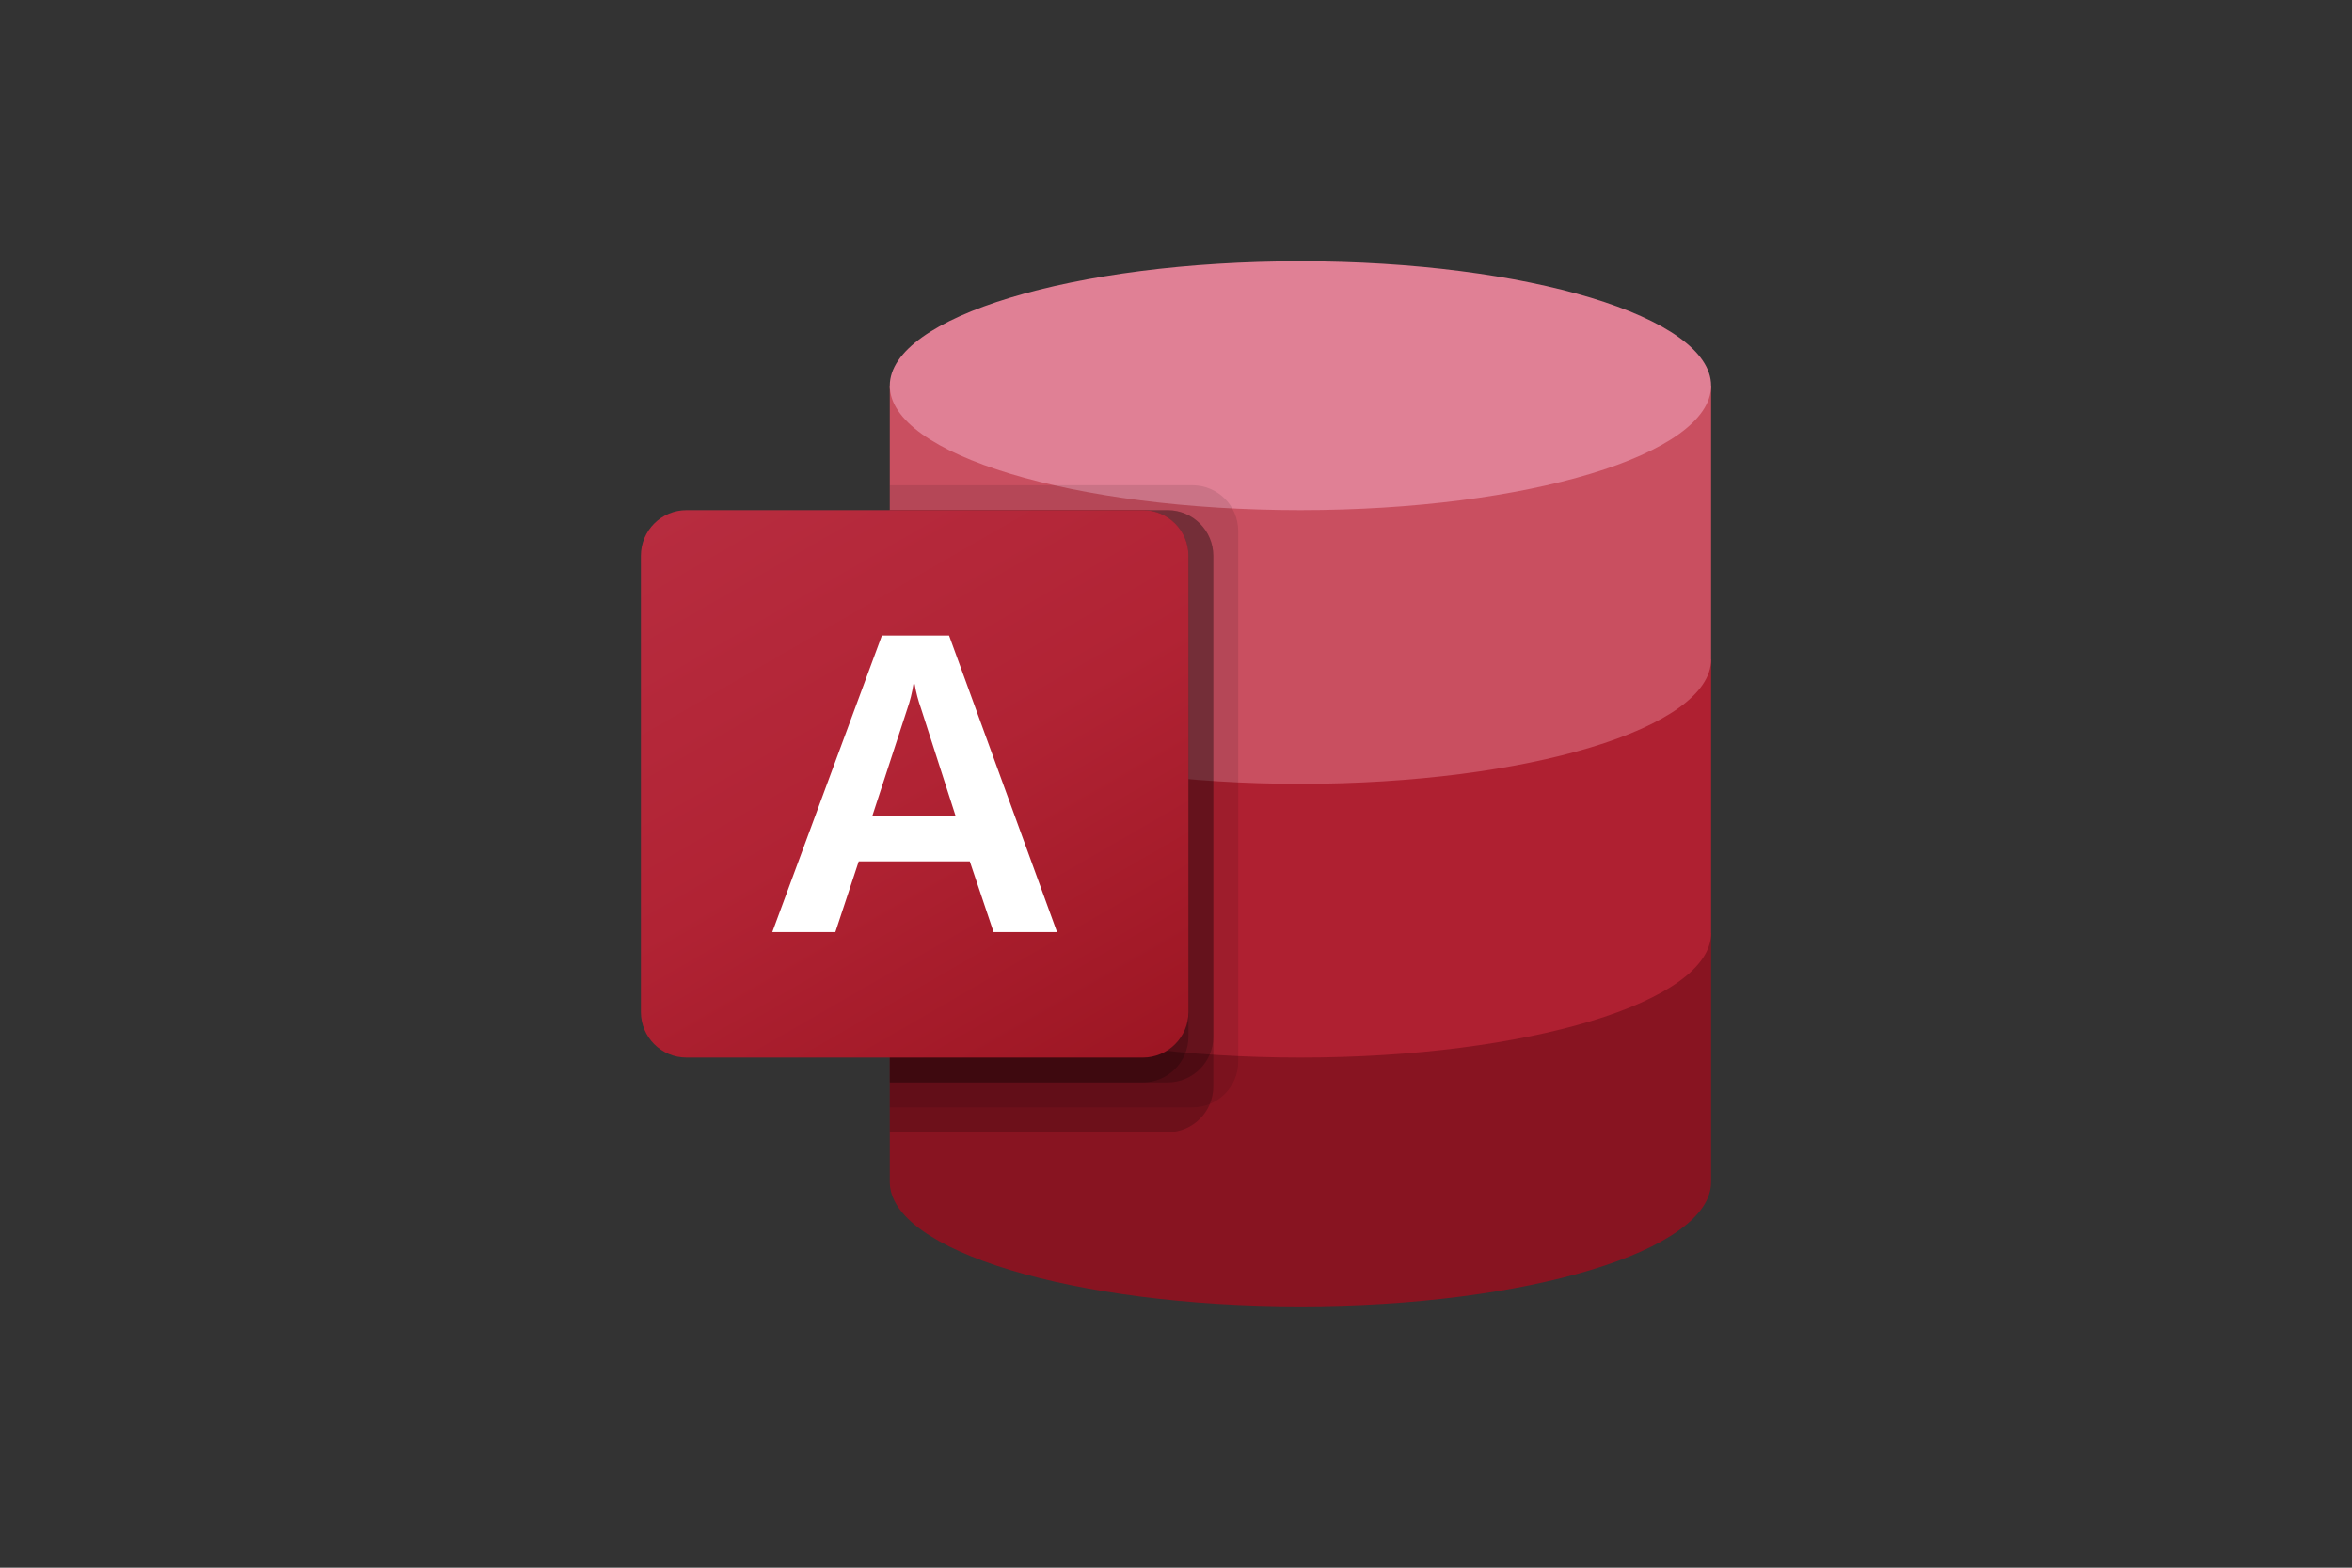 <?xml version="1.0" encoding="UTF-8"?>
<svg xmlns="http://www.w3.org/2000/svg" width="1200" height="800" viewBox="0 0 1200 800" fill="none">
  <rect x="0" y="0" width="1200" height="800" fill="#333333" stroke="none"/>
  <path d="M453.969 476.191V603.176C453.969 638.236 547.772 666.668 663.493 666.668C779.213 666.668 873.016 638.236 873.016 603.176V476.191H453.969Z" fill="#881421"></path>
  <path d="M453.969 336.508V476.19C453.969 511.251 547.772 539.682 663.493 539.682C779.213 539.682 873.016 511.251 873.016 476.19V336.508H453.969Z" fill="#AF2031"></path>
  <path d="M453.969 196.826V336.509C453.969 371.569 547.772 400.001 663.493 400.001C779.213 400.001 873.016 371.569 873.016 336.509V196.826H453.969Z" fill="#C94F60"></path>
  <path d="M663.493 260.318C779.209 260.318 873.016 231.892 873.016 196.826C873.016 161.76 779.209 133.334 663.493 133.334C547.776 133.334 453.969 161.76 453.969 196.826C453.969 231.892 547.776 260.318 663.493 260.318Z" fill="#E08095"></path>
  <path opacity="0.1" d="M608.47 247.619H453.969V565.079H608.47C621.308 565.038 631.705 554.641 631.747 541.803V270.895C631.705 258.058 621.308 247.661 608.47 247.619Z" fill="black"></path>
  <path opacity="0.2" d="M595.772 260.318H453.969V577.779H595.772C608.61 577.737 619.006 567.34 619.048 554.502V283.595C619.007 270.757 608.61 260.36 595.772 260.318Z" fill="black"></path>
  <path opacity="0.2" d="M595.772 260.318H453.969V552.382H595.772C608.61 552.34 619.006 541.943 619.048 529.106V283.595C619.007 270.757 608.61 260.36 595.772 260.318Z" fill="black"></path>
  <path opacity="0.2" d="M583.074 260.318H453.969V552.382H583.073C595.911 552.34 606.308 541.943 606.35 529.106V283.595C606.308 270.757 595.911 260.36 583.074 260.318Z" fill="black"></path>
  <path d="M350.261 260.318H583.074C595.929 260.318 606.35 270.739 606.35 283.595V516.407C606.35 529.262 595.929 539.683 583.074 539.683H350.261C337.406 539.683 326.984 529.262 326.984 516.407V283.595C326.984 270.739 337.406 260.318 350.261 260.318Z" fill="url(#paint0_linear_109_3023)"></path>
  <path d="M449.943 324.33H484.229L539.315 475.657H506.934L494.794 439.568H438.121L426.197 475.657H394.02L449.943 324.33ZM487.505 416.254L469.893 361.486C468.453 357.471 467.373 353.336 466.667 349.13H466.032C465.378 353.452 464.319 357.704 462.87 361.828L445.093 416.279L487.505 416.254Z" fill="white"></path>
  <defs>
    <linearGradient id="paint0_linear_109_3023" x1="375.516" y1="242.131" x2="557.818" y2="557.871" gradientUnits="userSpaceOnUse">
      <stop stop-color="#B72C3F"></stop>
      <stop offset="0.5" stop-color="#B12334"></stop>
      <stop offset="1" stop-color="#9D1623"></stop>
    </linearGradient>
  </defs>
</svg>
